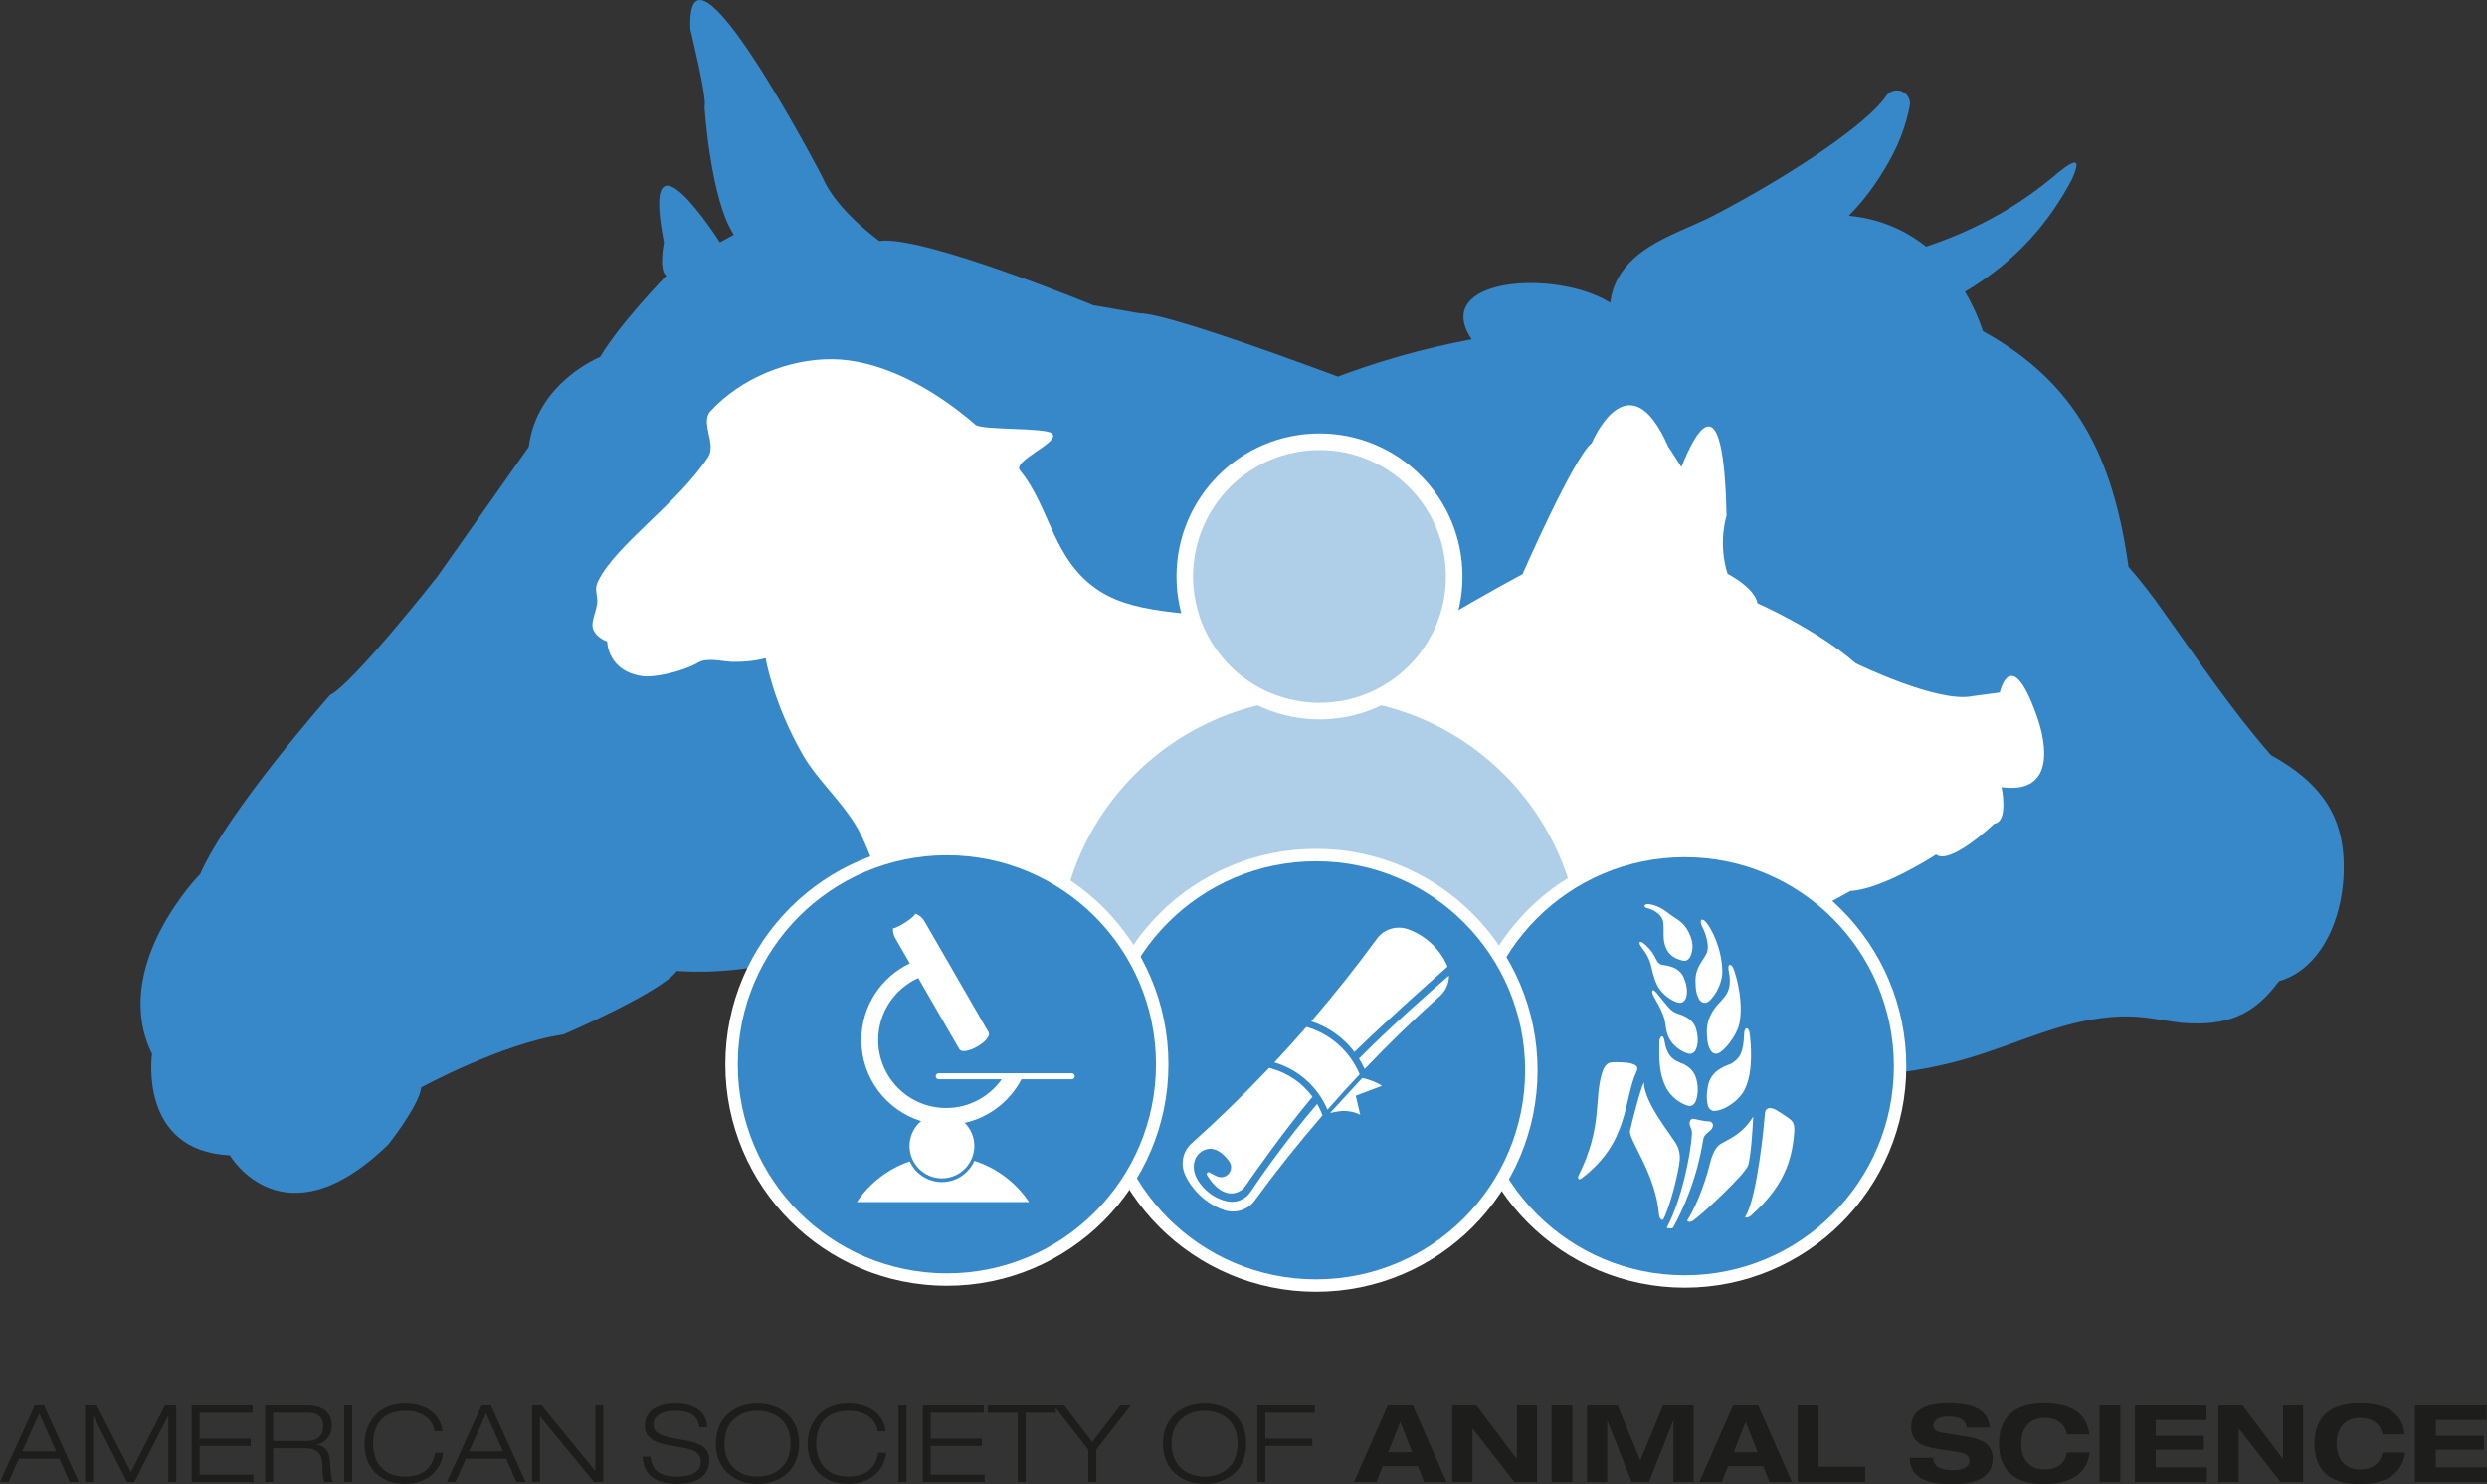 <?xml version="1.0" encoding="utf-8"?>
<!-- Generator: Adobe Illustrator 19.1.0, SVG Export Plug-In . SVG Version: 6.00 Build 0)  -->
<svg version="1.1" id="Layer_1" xmlns="http://www.w3.org/2000/svg" xmlns:xlink="http://www.w3.org/1999/xlink" x="0px" y="0px"
	 viewBox="0 0 150 89.531" style="enable-background:new 0 0 150 89.531;" xml:space="preserve">
<rect x="0" y="0" width="150" height="89.531" fill="#333333" stroke="none"/>
<style type="text/css">
	.st0{fill-rule:evenodd;clip-rule:evenodd;fill:#3788C9;}
	.st1{fill:#3788C9;}
	.st2{fill:#FFFFFF;}
	.st3{fill-rule:evenodd;clip-rule:evenodd;fill:#AFCFE9;stroke:#FFFFFF;stroke-linecap:round;stroke-miterlimit:10;}
	.st4{fill-rule:evenodd;clip-rule:evenodd;fill:#AFCFE9;stroke:#FFFFFF;stroke-miterlimit:10;}
	.st5{fill:#3788C9;stroke:#FFFFFF;stroke-width:0.75;}
	.st6{fill-rule:evenodd;clip-rule:evenodd;fill:#FFFFFF;}
	.st7{fill:#1D1D1B;}
</style>
<g>
	<g>
		<path class="st0" d="M119.602,19.981c5.69,3.145,7.837,7.641,8.764,14.116c0.005,0.027,0.006,0.054,0.005,0.081
			c0.753,0.865,1.458,1.771,2.121,2.728c2.207,3.075,3.971,5.753,6.471,8.639
			c3.052,1.693,4.476,3.713,4.399,7.025c-0.055,2.427-0.993,5.012-2.897,6.176
			c-0.309,0.189-0.652,0.336-1.015,0.447c-1.494,2.026-3.117,2.742-5.911,2.503
			c-1.545-0.189-2.486-0.491-4.187-0.347c-3.223,0.272-5.732,1.671-9.046,2.599c-2.87,0.778-5.687,1.123-8.625,0.707
			c-1.855,4.987-5.84,9.108-11.128,10.02c-11.974-15.756-5.25-27.754-18.361-51.77
			c2.78-1.071,5.598-1.882,8.568-2.438c-2.487-3.708,5.066-4.272,8.362-2.205c0.027-0.253,0.078-0.504,0.157-0.75
			c0.674-2.104,2.743-3.012,4.663-3.854c0.482-0.212,0.955-0.419,1.406-0.654c2.279-1.184,4.782-2.663,6.802-4.073
			c1.665-1.162,2.996-2.264,3.575-3.088c0.165-0.28,0.493-0.441,0.83-0.376c0.428,0.082,0.71,0.496,0.628,0.924
			c-0.24,1.244-0.678,2.339-1.252,3.358c-0.766,1.359-1.524,2.352-2.422,3.268
			c1.814,0.167,3.378,0.839,4.661,1.861c3.294-1.097,5.843-2.639,8.006-4.498c1.205-0.96,1.265-0.643,0.792,0.434
			c-1.369,2.59-3.344,4.939-6.454,6.785C118.955,18.339,119.318,19.139,119.602,19.981z"/>
	</g>
	<path class="st1" d="M79.133,70.574c-0.487-0.365-1.93-1.892-2.523-2.718c-2.44-3.405-5.362-9.625-5.362-9.625
		c-1.164-2.13-9.688-7.729-9.688-7.729c-1.913-2.366-6.165,0.511-6.165,0.511
		c-3.157,8.69-14.572,7.556-14.572,7.556c-0.941,1.303-6.838,3.833-6.838,3.833
		c-3.702,0.534-8.576,3.192-8.576,3.192c-0.139,1.118-1.986,3.443-1.986,3.443
		c-6.348,6.164-9.56,0.657-9.56,0.657c-5.55-0.264-4.694-6.117-4.694-6.117
		c-2.59-5.287,2.904-10.848,2.904-10.848c1.637-3.77,7.834-10.804,7.834-10.804
		c1.383-0.679,6.47-7.143,6.47-7.143l5.516-7.828c0.486-3.912,4.309-5.424,4.309-5.424
		c1.155-1.985,3.984-4.897,3.984-4.897c-0.477-0.343-0.141-2.004-0.141-2.004
		c-1.51-7.708,3.376-0.007,3.376-0.007l0.837-0.463c-1.419-2.163-1.766-7.739-1.766-7.739
		c0.18-0.403-0.852-4.646-0.852-4.646c-0.3-6.989,7.98,8.937,7.98,8.937
		c0.797,1.943,3.419,3.83,3.419,3.83c2.517-0.397,12.894,3.871,12.894,3.871l2.795,0.489
		c2.08-0.025,15.091,4.995,15.091,4.995l14.301,7.228c0,0-5.318,16.738-6.771,18.99
		C89.654,52.746,79.133,70.574,79.133,70.574z"/>
	<path class="st2" d="M90.813,63.538c1.978,0.659,20.791-9.79,20.791-9.79c1.978-0.11,5.164-2.197,5.164-2.197
		c0.879,0.659,3.515-1.868,3.515-1.868c0.879-0.11,0.439-2.197,0.439-2.197c4.065,0.549,2.088-4.394,2.088-4.394
		c-1.538-4.284-2.197-1.318-2.197-1.318l-1.648,0.22c-2.087,0.44-7.031-1.977-7.031-1.977
		c-2.417-2.087-5.932-3.625-5.932-3.625c-0.158-0.788-1.218-1.462-1.806-1.78c-0.595-1.878-0.062-3.493-0.062-3.493
		c-0.165-8.335-1.879-5.078-2.722-2.941c-0.456-0.743-0.793-1.233-0.793-1.233
		c-2.417-5.493-4.614-0.22-4.614-0.22c-1.099,0.879-4.175,7.91-4.175,7.91s-9.445,4.996-10.324,6.973
		c0,0,1.16,5.485,4.42,7.671c0,0,2.418,7.78,2.874,8.418C89.068,58.071,90.813,63.538,90.813,63.538z"/>
	<path class="st2" d="M44.206,39.925c-0.567-0.006-1.532-0.275-2.06,0.025c-1.125,0.644-2.781,0.914-3.324,0.846
		c-2.196-0.269-2.2-2.098-2.2-2.098s-0.705-0.229-0.868-0.817c-0.121-0.439,0.297-1.158,0.269-1.684
		c-0.023-0.451-0.174-0.702,0.059-1.162c1.128-2.234,4.766-4.633,6.63-7.47c0.505-0.768-0.478-2.085,0.125-2.745
		c1.859-2.034,4.759-3.171,7.35-3.153c2.741,0.021,5.88,1.554,8.646,3.955c0.393,0.341,4.246,0.155,4.62,0.527
		c0.533,0.533-2.422,1.637-1.932,2.231c1.857,2.249,1.953,5.463,4.825,7.289c2.377,1.516,6.152,1.268,9.646,1.776
		c2.246,0.328,15.467,6.851-0.147,20.689c-6.752,5.984-12.755,11.617-13.989,10.727
		c-4.068-2.935-4.47-7.567-7.312-11.504c-0.908-1.257-1.359-4.461-2.626-7.021
		c-0.885-1.782-2.57-3.181-3.488-4.783c-1.819-3.166-2.253-5.857-2.253-5.857S45.48,39.942,44.206,39.925z"/>
	<g>
		<circle class="st3" cx="79.584" cy="57.856" r="16.25"/>
		<circle class="st4" cx="79.584" cy="34.772" r="8.125"/>
	</g>
	<circle class="st5" cx="101.614" cy="64.32" r="12.987"/>
	<circle class="st5" cx="79.374" cy="64.567" r="12.987"/>
	<circle class="st5" cx="57.111" cy="64.204" r="12.987"/>
	<g>
		<path class="st2" d="M102.045,68.442c0.026-0.397-0.139-0.418-0.139-0.687c0-0.15,0.089-0.282,0.247-0.26
			c0.218,0.032,0.586,0.148,0.902,0.148c0.154,0,0.291,0.115,0.253,0.305c-0.058,0.297-0.422,0.364-0.552,0.675
			c-0.062,0.148-0.285,2.582-1.842,5.425c-0.055,0.1-0.404,0.045-0.38,0
			C101.428,72.373,101.96,69.715,102.045,68.442z"/>
		<path class="st2" d="M100.391,62.792c0.141,0.871,0.467,1.104,0.924,1.305c0.128,0.057,0.799,0.244,1.003,1.008
			c0.156,0.583,0.055,1.124-0.069,1.38c-0.072,0.148-0.246,0.266-0.42,0.224c-0.378-0.093-1.057-0.477-1.39-1.199
			c-0.361-0.784-0.377-1.556-0.359-2.631C100.086,62.501,100.316,62.338,100.391,62.792z"/>
		<path class="st2" d="M99.912,59.891c0.704,0.839,0.771,1.041,1.229,1.243c0.128,0.056,0.963,0.205,1.168,0.969
			c0.156,0.583,0.086,0.982-0.038,1.237c-0.072,0.148-0.247,0.266-0.42,0.224c-0.378-0.093-1.091-0.482-1.306-1.255
			c-0.124-0.451-0.06-0.646-0.255-1.126c-0.157-0.385-0.266-0.579-0.528-1.037
			C99.578,59.825,99.626,59.55,99.912,59.891z"/>
		<path class="st2" d="M104.262,58.552c0.225,1.11-0.126,1.48-0.562,1.943c-0.099,0.105-0.764,0.759-0.755,1.735
			c0.005,0.607,0.085,0.877,0.221,1.124c0.079,0.144,0.259,0.252,0.43,0.2c0.373-0.113,1.173-1.074,1.322-1.865
			c0.234-1.236-0.166-2.741-0.36-3.239C104.423,58.103,104.17,58.101,104.262,58.552z"/>
		<path class="st2" d="M102.667,55.895c0.316,0.635,0.416,1.263,0.278,1.581c-0.21,0.485-0.685,0.85-0.684,1.681
			c0,0.607,0.085,0.878,0.221,1.125c0.079,0.144,0.259,0.252,0.43,0.2c0.373-0.114,0.983-1.083,0.968-1.891
			c-0.024-1.374-0.65-2.583-0.993-2.974C102.647,55.345,102.466,55.49,102.667,55.895z"/>
		<path class="st2" d="M105.196,62.361c-0.043,1.136-0.248,1.476-0.779,1.803c-0.12,0.073-1.16,0.303-1.38,1.249
			c-0.137,0.589-0.1,1.01-0.026,1.287c0.042,0.161,0.191,0.313,0.368,0.313c0.621,0,1.552-0.631,1.882-1.354
			c0.515-1.13,0.336-2.796,0.265-3.33C105.478,61.954,105.213,61.9,105.196,62.361z"/>
		<path class="st2" d="M105.742,67.357c-0.669,1.081-1.433,1.323-1.963,1.649c-0.121,0.074-0.439,0.289-0.659,1.235
			c-0.137,0.589-0.633,2.217-1.334,3.349c-0.086,0.139,0.181,0.148,0.331,0.043
			c0.61-0.431,3.166-2.829,3.324-3.341C105.61,69.74,105.73,67.812,105.742,67.357z"/>
		<path class="st2" d="M108.025,67.572c-0.233-0.216-0.945-0.648-1.017-0.674c-0.27-0.099-0.54-0.096-0.565,0.307
			c-0.036,0.606-0.464,5.033-1.164,6.165c-0.086,0.139,0.173,0.093,0.311-0.028
			c1.959-1.726,2.493-3.277,2.624-5.028C108.248,67.866,108.157,67.695,108.025,67.572z"/>
		<path class="st2" d="M99.149,65.288c0.027,1.304,1.728,3.246,2.012,3.833c0.065,0.133,0.202,0.475,0.141,0.952
			c-0.095,0.747-0.538,2.611-0.973,3.467c-0.074,0.146-0.251-0.062-0.266-0.255
			c-0.196-2.486-1.871-4.561-1.749-5.085C98.445,67.636,98.93,65.705,99.149,65.288z"/>
		<path class="st2" d="M97.156,64.094c0.302-0.044,1.026-0.003,1.213,0.057c0.285,0.09,0.486,0.167,0.33,0.504
			c-0.786,1.692-0.415,4.26-3.332,6.444c-0.127,0.094-0.249-0.004-0.164-0.174
			c1.505-3.027,0.908-4.612,1.44-6.253C96.781,64.246,96.984,64.119,97.156,64.094z"/>
		<path class="st2" d="M99.2,56.962c0.813,0.712,0.584,1.123,1.064,1.246c0.134,0.035,0.981,0.042,1.29,0.763
			c0.236,0.55,0.222,0.957,0.136,1.229c-0.051,0.158-0.207,0.304-0.384,0.291
			c-0.387-0.029-1.078-0.505-1.324-1.003c-0.09-0.182-0.225-0.431-0.383-1.157
			c-0.09-0.411-0.263-0.773-0.587-1.183C98.787,56.861,98.87,56.673,99.2,56.962z"/>
		<path class="st2" d="M99.466,54.541c0.68,0.107,1.037,0.468,1.448,0.753c0.27,0.188,0.745,0.393,1.051,1.194
			c0.215,0.564,0.095,0.981-0.027,1.237c-0.071,0.148-0.244,0.269-0.418,0.228
			c-0.378-0.089-0.981-0.265-1.147-1.135c-0.067-0.354-0.009-0.629-0.052-1.153
			c-0.035-0.421-0.478-0.763-0.979-0.884C99.082,54.72,99.171,54.495,99.466,54.541z"/>
	</g>
	<g>
		<path class="st6" d="M58.186,67.735c0.358,0.354,0.581,0.846,0.581,1.39c0,1.08-0.876,1.955-1.955,1.955
			c-1.079,0-1.955-0.875-1.955-1.955c0-0.6,0.271-1.138,0.697-1.496c-2.087-0.646-3.603-2.592-3.603-4.891
			c0-2.041,1.195-3.803,2.923-4.625l-0.88-1.525c-0.106-0.183-0.147-0.386-0.133-0.583
			c0.215-0.001,1.247-0.614,1.347-0.887c0.224,0.077,0.421,0.232,0.548,0.452c1.299,2.25,2.5,4.331,3.862,6.689
			c0.28,0.485-1.483,1.503-1.763,1.018l-2.47-4.279c-1.425,0.643-2.417,2.076-2.417,3.74
			c0,2.265,1.837,4.101,4.101,4.101c1.384,0,2.608-0.686,3.35-1.736h-3.8c-0.099,0-0.18-0.081-0.18-0.18l0,0
			c0-0.099,0.081-0.179,0.18-0.179h8.023c0.099,0,0.18,0.081,0.18,0.179l0,0c0,0.099-0.081,0.18-0.18,0.18
			h-3.033C60.923,66.422,59.677,67.403,58.186,67.735z"/>
		<path class="st6" d="M58.765,70.026c1.363,0.433,2.522,1.322,3.301,2.487H51.678
			c0.758-1.134,1.878-2.007,3.194-2.452c0.338,0.734,1.079,1.243,1.939,1.243
			C57.685,71.305,58.436,70.779,58.765,70.026z"/>
	</g>
	<g>
		<path class="st7" d="M3.579,87.997H1.145l-0.628,1.404H0l2.097-4.621h0.556l2.097,4.621H4.194L3.579,87.997z
			 M2.369,85.26l-1.029,2.297h2.045L2.369,85.26z"/>
		<path class="st7" d="M9.952,84.781h0.679v4.621h-0.479v-3.993h-0.013l-2.039,3.993h-0.44l-2.032-3.999h-0.013v3.999
			H5.137v-4.621h0.699l2.058,4.019L9.952,84.781z"/>
		<path class="st7" d="M11.561,84.781h3.676v0.44h-3.197v1.566h3.08v0.44h-3.08v1.734h3.249v0.44h-3.728V84.781z"/>
		<path class="st7" d="M15.993,84.781h2.518c0.783,0,1.501,0.278,1.501,1.249c0,0.492-0.304,0.984-0.906,1.119v0.013
			c0.654,0.103,0.79,0.524,0.822,1.282c0.013,0.291,0.052,0.854,0.162,0.958h-0.518
			c-0.084-0.097-0.117-0.44-0.123-0.945c-0.013-0.815-0.324-1.087-1.119-1.087h-1.857v2.032H15.993V84.781z
			 M16.472,86.929h2.026c0.524,0,0.997-0.194,0.997-0.9c0-0.679-0.511-0.809-0.951-0.809h-2.071V86.929z"/>
		<path class="st7" d="M20.761,84.781H21.24v4.621h-0.479V84.781z"/>
		<path class="st7" d="M26.727,87.641c-0.103,1.036-0.958,1.877-2.284,1.877c-1.501,0-2.459-0.945-2.459-2.427
			c0-1.055,0.654-2.427,2.459-2.427c1.01,0,2.103,0.46,2.246,1.676h-0.479c-0.142-0.88-0.932-1.236-1.767-1.236
			c-1.145,0-1.941,0.641-1.941,1.987c0,1.029,0.537,1.987,1.941,1.987c1.1,0,1.644-0.556,1.806-1.437H26.727z"/>
		<path class="st7" d="M30.531,87.997h-2.433l-0.628,1.404h-0.518l2.097-4.621h0.557l2.097,4.621H31.146L30.531,87.997z
			 M29.321,85.26l-1.029,2.297h2.045L29.321,85.26z"/>
		<path class="st7" d="M32.089,84.781h0.576l3.229,3.948h0.013v-3.948h0.479v4.621h-0.557l-3.249-3.948h-0.013v3.948
			h-0.479V84.781z"/>
		<path class="st7" d="M42.17,86.101c-0.065-0.79-0.705-0.997-1.45-0.997c-0.744,0-1.307,0.291-1.307,0.815
			c0,0.602,0.563,0.744,1.689,0.932c0.841,0.142,1.683,0.337,1.683,1.223c0,1.133-1.029,1.443-1.928,1.443
			c-1.171,0-2.026-0.401-2.097-1.644h0.479c0.084,0.971,0.731,1.204,1.618,1.204c0.692,0,1.411-0.188,1.411-0.919
			c0-0.705-0.841-0.79-1.683-0.925c-1.1-0.175-1.689-0.485-1.689-1.23c0-1.01,0.932-1.34,1.825-1.34
			c0.945,0,1.896,0.337,1.929,1.437H42.17z"/>
		<path class="st7" d="M45.689,84.664c1.314,0,2.511,0.796,2.511,2.427c0,1.631-1.197,2.427-2.511,2.427
			c-1.314,0-2.511-0.796-2.511-2.427C43.178,85.46,44.376,84.664,45.689,84.664z M45.689,89.078
			c1.016,0,1.993-0.595,1.993-1.987c0-1.392-0.977-1.987-1.993-1.987c-1.016,0-1.993,0.595-1.993,1.987
			C43.696,88.482,44.673,89.078,45.689,89.078z"/>
		<path class="st7" d="M53.454,87.641c-0.103,1.036-0.958,1.877-2.284,1.877c-1.501,0-2.459-0.945-2.459-2.427
			c0-1.055,0.654-2.427,2.459-2.427c1.01,0,2.103,0.46,2.246,1.676h-0.479c-0.142-0.88-0.932-1.236-1.767-1.236
			c-1.145,0-1.941,0.641-1.941,1.987c0,1.029,0.537,1.987,1.941,1.987c1.1,0,1.644-0.556,1.806-1.437H53.454z"/>
		<path class="st7" d="M54.196,84.781h0.479v4.621h-0.479V84.781z"/>
		<path class="st7" d="M55.658,84.781h3.676v0.44h-3.197v1.566h3.08v0.44h-3.08v1.734h3.249v0.44h-3.728V84.781z"/>
		<path class="st7" d="M61.384,85.221h-1.812v-0.44h4.103v0.44h-1.812v4.181h-0.479V85.221z"/>
		<path class="st7" d="M65.641,87.46l-2.077-2.679h0.621l1.696,2.2l1.696-2.2h0.621l-2.077,2.679v1.942h-0.479
			V87.46z"/>
		<path class="st7" d="M72.655,84.664c1.313,0,2.511,0.796,2.511,2.427c0,1.631-1.197,2.427-2.511,2.427
			c-1.314,0-2.511-0.796-2.511-2.427C70.144,85.46,71.341,84.664,72.655,84.664z M72.655,89.078
			c1.016,0,1.993-0.595,1.993-1.987c0-1.392-0.977-1.987-1.993-1.987c-1.016,0-1.993,0.595-1.993,1.987
			C70.661,88.482,71.639,89.078,72.655,89.078z"/>
		<path class="st7" d="M75.837,84.781h3.462v0.44h-2.983v1.566h2.834v0.44h-2.834v2.175H75.837V84.781z"/>
		<path class="st7" d="M85.517,88.45h-2.123l-0.375,0.951h-1.352l2.032-4.621h1.514l2.032,4.621h-1.353L85.517,88.45z
			 M84.455,85.777l-0.725,1.831H85.18L84.455,85.777z"/>
		<path class="st7" d="M91.488,84.781h1.217v4.621h-1.365l-2.517-3.223h-0.013v3.223h-1.217v-4.621h1.456l2.427,3.223
			h0.013V84.781z"/>
		<path class="st7" d="M93.583,84.781h1.255v4.621h-1.255V84.781z"/>
		<path class="st7" d="M100.306,84.781h1.845v4.621h-1.217v-3.702h-0.013l-1.463,3.702h-1.048l-1.463-3.702h-0.013
			v3.702h-1.217v-4.621h1.845l1.372,3.326L100.306,84.781z"/>
		<path class="st7" d="M106.349,88.45h-2.123l-0.375,0.951h-1.353l2.032-4.621h1.514l2.032,4.621h-1.352L106.349,88.45z
			 M105.288,85.777l-0.725,1.831h1.45L105.288,85.777z"/>
		<path class="st7" d="M108.425,84.781h1.256v3.702h2.815v0.919h-4.071V84.781z"/>
		<path class="st7" d="M118.615,86.12c-0.078-0.602-0.654-0.667-1.158-0.667c-0.518,0-0.854,0.233-0.854,0.544
			c0,0.246,0.207,0.382,0.531,0.433l1.573,0.253c0.841,0.136,1.482,0.453,1.482,1.294
			c0,0.861-0.582,1.553-2.401,1.553c-1.126,0-2.589-0.142-2.602-1.585h1.411c0.013,0.634,0.647,0.744,1.191,0.744
			c0.589,0,0.99-0.175,0.99-0.576c0-0.356-0.285-0.453-0.783-0.531l-1.146-0.175
			c-0.802-0.123-1.579-0.363-1.579-1.307c0-1.029,0.841-1.45,2.291-1.45c0.951,0,2.362,0.162,2.446,1.469H118.615z"
			/>
		<path class="st7" d="M124.665,86.528c-0.117-0.667-0.667-0.997-1.32-0.997c-1.191,0-1.443,0.932-1.443,1.56
			s0.252,1.56,1.443,1.56c0.608,0,1.197-0.291,1.32-1.023h1.366c-0.155,1.346-1.262,1.903-2.731,1.903
			c-1.683,0-2.731-0.725-2.731-2.44c0-1.715,1.048-2.44,2.731-2.44c1.113,0,2.53,0.285,2.718,1.877H124.665z"/>
		<path class="st7" d="M126.63,84.781h1.256v4.621h-1.256V84.781z"/>
		<path class="st7" d="M128.765,84.781h4.316v0.88h-3.061v0.958h2.906v0.841h-2.906v1.061h3.087v0.88h-4.342V84.781z"
			/>
		<path class="st7" d="M137.695,84.781h1.217v4.621h-1.365l-2.517-3.223h-0.013v3.223h-1.217v-4.621h1.456l2.427,3.223
			h0.013V84.781z"/>
		<path class="st7" d="M143.692,86.528c-0.117-0.667-0.666-0.997-1.321-0.997c-1.191,0-1.443,0.932-1.443,1.56
			s0.252,1.56,1.443,1.56c0.608,0,1.197-0.291,1.321-1.023h1.365c-0.155,1.346-1.262,1.903-2.731,1.903
			c-1.683,0-2.731-0.725-2.731-2.44c0-1.715,1.048-2.44,2.731-2.44c1.113,0,2.53,0.285,2.718,1.877H143.692z"/>
		<path class="st7" d="M145.658,84.781h4.317v0.88h-3.061v0.958h2.906v0.841h-2.906v1.061H150v0.88h-4.342V84.781z"
			/>
	</g>
	<g>
		<g>
			<path class="st2" d="M79.693,67.099c-0.074-0.175-0.158-0.344-0.251-0.506c-1.909,2.24-3.362,4.327-4.016,5.304
				c-0.306,0.457-0.857,0.686-1.395,0.573c-0.385-0.081-0.836-0.266-1.268-0.657
				c-1.085-0.983-0.87-2.03-0.227-2.389c0.68-0.379,1.263,0.173,1.599,0.63
				c0.193,0.262,0.141,0.629-0.115,0.83c-0.185,0.145-0.439,0.17-0.648,0.062l-0.414-0.213
				c-0.096-0.07-0.22,0.042-0.16,0.144c0.17,0.289,0.613,0.963,1.274,1.095c0.407,0.082,0.821-0.104,1.057-0.446
				c0.588-0.853,2.301-3.294,4.033-5.363c-0.59-0.805-1.431-1.4-2.414-1.687l-0.198-0.058
				c-1.497,1.58-3.059,3.1-4.683,4.555l0,0c-0.541,0.484-0.691,1.276-0.365,1.947
				c0.461,0.95,1.276,1.689,2.266,2.055l0,0c0.703,0.26,1.478,0.035,1.908-0.554v0
				c1.294-1.77,2.66-3.485,4.093-5.14L79.693,67.099z"/>
			<path class="st2" d="M84.951,56.066c-0.7-0.257-1.473-0.03-1.901,0.556l0,0
				c-1.255,1.717-2.577,3.381-3.962,4.989c1.048,0.343,1.95,0.989,2.605,1.847
				c1.834-1.789,4.204-3.905,5.609-5.142c-0.023-0.068-0.049-0.135-0.081-0.201l0,0
				C86.758,57.168,85.941,56.43,84.951,56.066z"/>
			<path class="st2" d="M82.308,64.486c1.457-1.53,2.974-3.003,4.55-4.415l0,0c0.353-0.316,0.537-0.762,0.534-1.221
				c-1.256,1.087-3.439,3.006-5.425,5.005C82.094,64.056,82.208,64.266,82.308,64.486z"/>
		</g>
		<path class="st2" d="M76.862,64.089c1.441,0.42,2.621,1.47,3.204,2.853c0.634-0.724,1.281-1.437,1.941-2.138
			c-0.583-1.386-1.764-2.439-3.208-2.858C78.166,62.672,77.52,63.386,76.862,64.089z"/>
		<path class="st2" d="M80.227,67.135l0.426-0.08c0.471-0.088,0.959-0.021,1.389,0.192l0,0l-0.271-1.15l1.582-0.6
			l0,0c-0.363-0.225-0.764-0.383-1.183-0.466l-0.008-0.002L80.227,67.135z"/>
	</g>
</g>
</svg>
